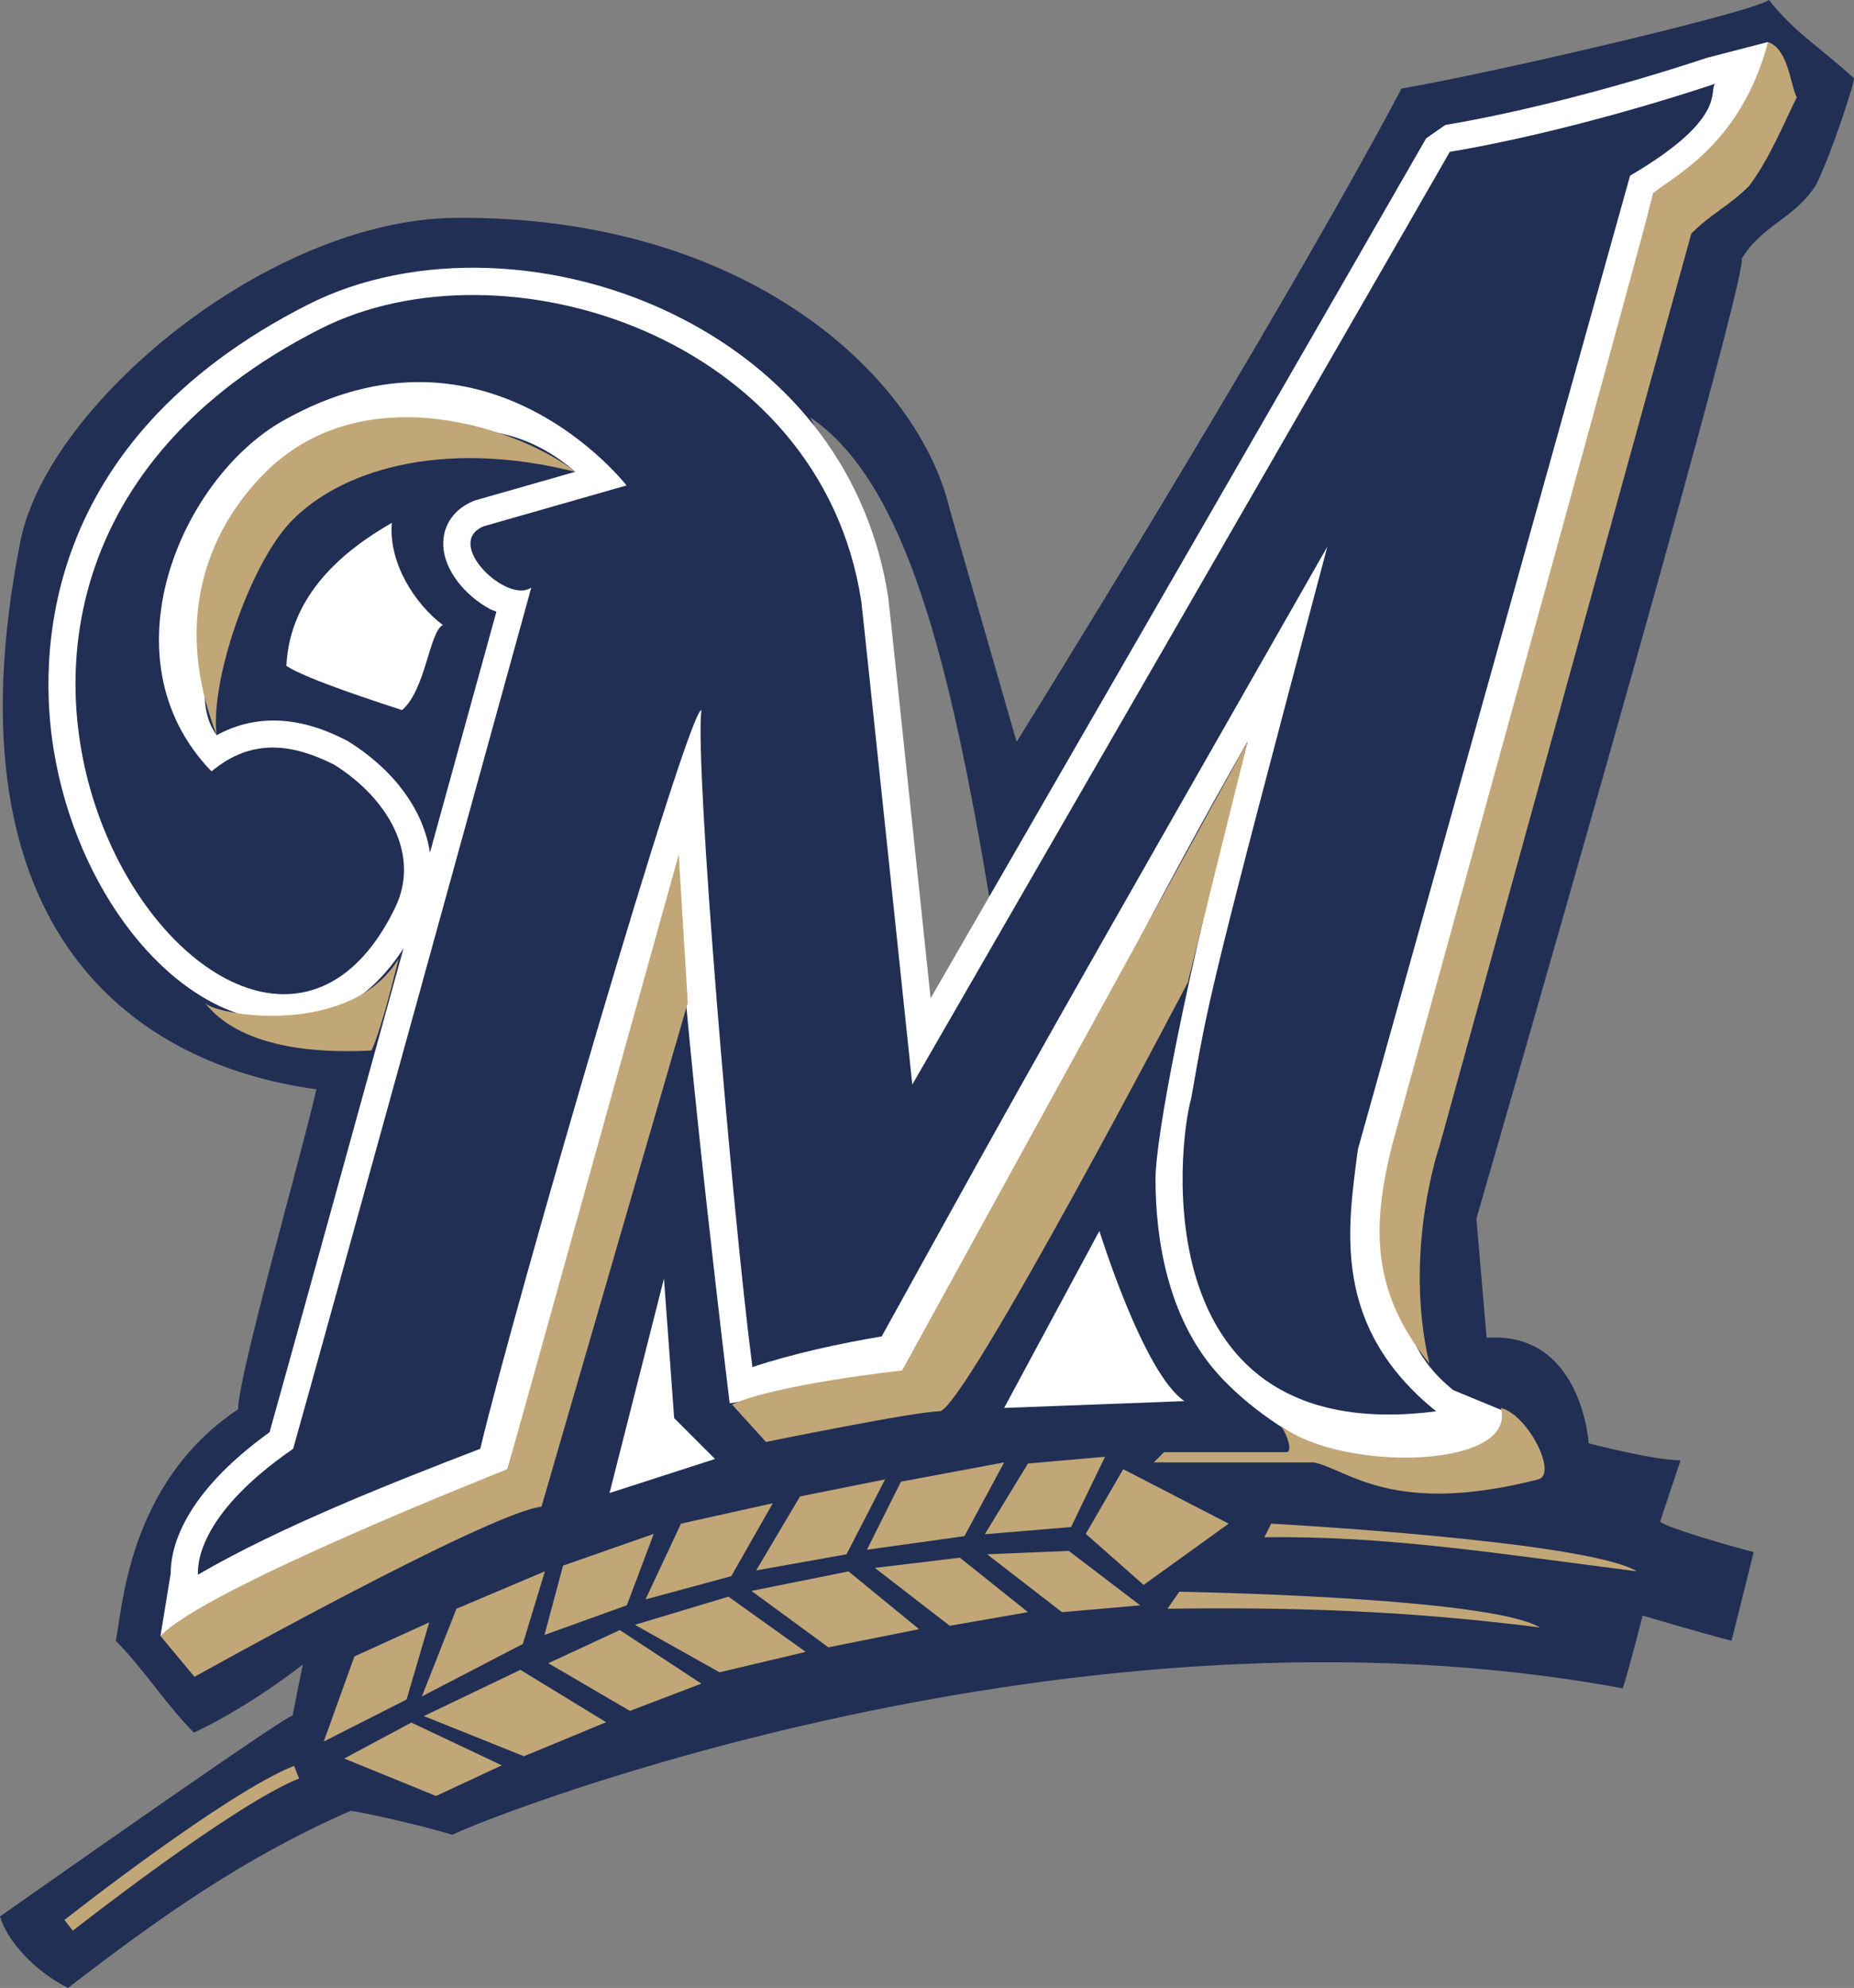 <?xml version="1.0" encoding="utf-8"?>
<!-- Generator: Adobe Illustrator 15.1.0, SVG Export Plug-In . SVG Version: 6.00 Build 0)  -->
<!DOCTYPE svg PUBLIC "-//W3C//DTD SVG 1.1//EN" "http://www.w3.org/Graphics/SVG/1.1/DTD/svg11.dtd">
<svg version="1.1" id="Слой_1" xmlns="http://www.w3.org/2000/svg" xmlns:xlink="http://www.w3.org/1999/xlink" x="0px" y="0px"
	 width="160.061px" height="171.515px" viewBox="0 0 160.061 171.515" enable-background="new 0 0 160.061 171.515"
	 xml:space="preserve">
<rect x="0" y="0" width="160.061" height="171.515" fill="#808080" stroke="none"/>
<g>
	<defs>
		<rect id="SVGID_1_" width="160.061" height="171.515"/>
	</defs>
	<clipPath id="SVGID_2_">
		<use xlink:href="#SVGID_1_"  overflow="visible"/>
	</clipPath>
	<path clip-path="url(#SVGID_2_)" fill-rule="evenodd" clip-rule="evenodd" fill="#212F55" d="M152.719,0
		c-1.762,1.174-24.67,6.461-31.719,7.636c-10.573,19.971-33.232,56.371-33.232,56.371l-5.776-20.068
		c-2.694-11.437-17.458-25.343-42.637-25.143c-16.176,0.129-35.251,16.089-37.592,27.9c-6.755,34.069,10.279,45.229,25.551,47.285
		c-1.175,5.287-6.755,24.67-6.755,27.607c-9.692,6.461-9.986,17.621-10.573,19.97c2.349,2.35,4.405,5.581,6.755,7.93
		c4.993-2.349,9.398-5.874,9.398-5.874l-0.881,4.406c-0.588,0-19.384,13.216-25.257,17.327c0.587,2.056,2.936,4.699,5.873,6.168
		c7.636-5.874,14.979-11.16,24.377-15.272c0.587,0,5.874,1.176,8.81,2.057c3.525-1.762,53.747-21.44,101.03-12.629
		c0.587-1.763,1.717-6.282,1.717-6.282s5.333,1.583,7.682,2.17l1.912-7.652c-2.35-0.588-7.636-2.153-8.079-2.627l1.762-5.286
		c-2.35,0-7.93-1.469-7.93-1.469s-0.587-9.69-8.812-9.104l-0.881-10.279c0,0,23.496-81.058,22.908-82.821
		c1.762-2.937,4.699-3.524,6.461-6.461c1.175-2.349,3.231-8.517,3.231-9.104C156.83,3.818,155.068,2.937,152.719,0 M69.95,36.009
		c8.224,5.58,12.041,20.852,15.566,41.998c0,0-5.718,9.96-5.287,10.866C74.355,76.538,75.237,46.288,69.95,36.009"/>
	<path clip-path="url(#SVGID_2_)" fill-rule="evenodd" clip-rule="evenodd" fill="#FFFFFF" d="M152.631,3.626l-5.302,1.372
		c-7.501,2.5-16.143,4.717-22.551,5.785l-1.654,1.152c-3.825,6.695-32.552,56.473-42.781,74.197
		c-0.196-1.866-0.411-3.899-0.633-6.016c-1.328-12.625-2.969-28.193-3.032-28.606c-1.602-10.415-7.935-18.952-17.831-24.037
		c-10.439-5.363-23.098-5.833-32.25-1.197C3.049,38.207,3.394,57.123,4.636,64.702c1.976,12.064,9.811,22.083,18.224,23.304
		c2.859,0.416,7.945,0.051,11.976-6.182c-4.849,17.556-10.17,36.795-11.565,41.747c-7.363,5.308-8.535,9.857-8.535,12.182
		c0,0.028-0.881,5.398-0.881,5.398l29.957-14.392c0,0,9.827-33.817,14.684-49.34c0.9,14.232,4.5,43.659,4.5,43.659l17.232-2.836
		c0,0,11.411-26.11,27.487-54.283c-5.549,21.078-7.957,34.335-7.957,37.752c0,5.181,1.044,11.782,5.15,16.562
		c4.266,4.964,13.718,10.467,22.311,9.368l3.622-5.482l-5.378-2.22c-5.28-4.26-4.411-9.181-4.411-13.737
		c0-2.156,21.122-87.488,21.695-89.539C153.358,13.102,152.631,3.626,152.631,3.626 M40.979,43.186l-0.127,0.053
		c-1.557,0.649-2.498,1.905-2.58,3.446c-0.004,0.073-0.006,0.146-0.006,0.218c0,2.356,2.029,4.546,3.97,5.612
		c0.209,0.115,0.413,0.168,0.621,0.258c-1.08,3.912-3.23,11.703-5.74,20.793c-0.533-3.578-2.991-7.063-7.038-9.593l-0.095-0.059
		l-0.1-0.05c-1.648-0.824-6.272-3.116-11.179-0.434c-2.019-2.745-0.444-6.682-0.444-9.212c0-0.864,0.187-1.315,0.293-2.056
		c0.842-5.862,4.449-8.521,9.105-11.16c11.287-6.396,17.904-3.855,22.002-0.297C46.024,41.744,40.979,43.186,40.979,43.186"/>
	<path clip-path="url(#SVGID_2_)" fill-rule="evenodd" clip-rule="evenodd" fill="#212F55" d="M125.164,13.101
		c-4.699,8.223-46.403,80.471-46.403,80.471s-4.316-41.123-4.406-41.704c-3.524-22.908-30.933-31.48-46.696-23.495
		c-44.641,22.614-6.755,77.241,6.461,49.927c2.186-4.517-0.587-9.398-5.286-12.335c-3.525-1.762-7.049-2.349-10.573,0.588
		c-9.398-9.692-2.644-25.258,6.167-30.25c17.599-9.973,29.663,5.58,29.663,5.58l-12.335,3.524c-3.524,1.469,2.056,6.755,4.112,5.286
		c0,0-18.797,68.137-20.559,74.304c-8.517,5.874-8.223,10.278-8.223,10.866c7.049-4.111,16.74-7.93,24.376-10.866
		c2.937-12.335,17.916-63.731,19.09-63.731c-0.587,4.699,2.643,43.173,4.406,56.684c3.524-1.176,7.635-2.057,11.16-2.645
		c13.81-24.989,13.723-24.754,38.473-68.136c-10.37,39.042-10.244,39.061-11.748,47.578c-1.174,4.111-4.11,30.25,21.146,27.02
		c-9.104-7.343-7.636-15.859-6.755-22.615l23.496-83.995c8.517-4.993,6.755-7.342,7.342-7.93
		C141.023,9.577,132.213,11.926,125.164,13.101"/>
	<polygon clip-path="url(#SVGID_2_)" fill-rule="evenodd" clip-rule="evenodd" fill="#FFFFFF" points="52.623,128.815 
		61.727,125.878 58.203,122.354 57.322,110.313 	"/>
	<path clip-path="url(#SVGID_2_)" fill-rule="evenodd" clip-rule="evenodd" fill="#FFFFFF" d="M86.69,121.473l8.224-15.272
		c0,0,3.817,12.336,7.343,14.685L86.69,121.473z"/>
	<path clip-path="url(#SVGID_2_)" fill-rule="evenodd" clip-rule="evenodd" fill="#FFFFFF" d="M34.708,61.267
		c-1.762-0.587-8.223-2.643-9.985-3.818c0.293-6.168,4.992-9.985,9.104-12.335c-0.294,3.524,2.056,7.049,4.405,8.811
		C37.058,54.511,36.763,59.504,34.708,61.267"/>
	<path clip-path="url(#SVGID_2_)" fill-rule="evenodd" clip-rule="evenodd" fill="#C1A677" d="M34.414,82.706
		c0,0-1.468,6.168-2.349,7.93c-11.161,0.588-13.804-3.523-14.391-4.111C18.848,87.699,30.302,89.46,34.414,82.706"/>
	<path clip-path="url(#SVGID_2_)" fill-rule="evenodd" clip-rule="evenodd" fill="#C1A677" d="M25.016,45.113
		c-3.448,3.694-6.898,13.618-6.311,18.316c-3.674-9.505-1.099-17.21,3.961-22.428c8.713-8.984,22.615-3.818,26.995-0.296
		C37.914,37.769,29.128,40.708,25.016,45.113"/>
	<path clip-path="url(#SVGID_2_)" fill-rule="evenodd" clip-rule="evenodd" fill="#C1A677" d="M77.88,118.243
		c0,0-10.866,1.175-14.685,2.937l2.937,3.23c0,0,12.923-2.644,14.979-2.644c2.056,0,21.438-37.005,21.438-37.005l5.166-20.802
		L77.88,118.243z"/>
	<path clip-path="url(#SVGID_2_)" fill-rule="evenodd" clip-rule="evenodd" fill="#C1A677" d="M142.748,16.663
		c1.175-1.175,7.533-3.931,9.883-13.036c1.763,0.588,1.902,3.601,2.489,4.776c-1.174,2.349-2.349,5.286-4.111,7.636
		c-1.762,1.762-3.23,2.349-4.992,4.111l-21.733,78.709c0,0-3.174,9.086-0.881,18.796c-4.993-6.167-4.993-11.747-3.231-18.796
		C120.171,98.859,139.812,27.823,142.748,16.663"/>
	<path clip-path="url(#SVGID_2_)" fill-rule="evenodd" clip-rule="evenodd" fill="#C1A677" d="M13.855,141.15l2.937,3.524
		c0,0,25.257-14.098,29.957-14.685l12.628-43.466l-0.779-12.792l-14.786,53.027C43.813,126.759,17.673,137.04,13.855,141.15"/>
	<path clip-path="url(#SVGID_2_)" fill-rule="evenodd" clip-rule="evenodd" fill="#C1A677" d="M5.563,165.652l0.727,0.925
		c0.137-0.109,13.804-10.843,19.532-13.134l-0.437-1.091C19.5,154.707,6.129,165.207,5.563,165.652"/>
	<polygon clip-path="url(#SVGID_2_)" fill-rule="evenodd" clip-rule="evenodd" fill="#C1A677" points="27.953,150.254 
		35.099,146.632 37.057,139.976 30.596,142.913 	"/>
	<polygon clip-path="url(#SVGID_2_)" fill-rule="evenodd" clip-rule="evenodd" fill="#C1A677" points="29.715,151.723 
		35.509,148.62 43.322,152.31 37.645,154.954 	"/>
	<polygon clip-path="url(#SVGID_2_)" fill-rule="evenodd" clip-rule="evenodd" fill="#C1A677" points="36.422,146.364 
		45.136,141.838 47.043,135.57 39.407,138.801 	"/>
	<polygon clip-path="url(#SVGID_2_)" fill-rule="evenodd" clip-rule="evenodd" fill="#C1A677" points="47.006,141.061 54.117,138.5 
		56.441,132.339 48.609,135.081 	"/>
	<polygon clip-path="url(#SVGID_2_)" fill-rule="evenodd" clip-rule="evenodd" fill="#C1A677" points="47.336,143.5 53.51,140.64 
		60.552,145.262 54.385,147.612 	"/>
	<polygon clip-path="url(#SVGID_2_)" fill-rule="evenodd" clip-rule="evenodd" fill="#C1A677" points="55.729,137.996 63.13,135.99 
		66.72,129.696 58.79,131.458 	"/>
	<polygon clip-path="url(#SVGID_2_)" fill-rule="evenodd" clip-rule="evenodd" fill="#C1A677" points="54.811,140.186 
		62.888,137.758 69.559,142.521 62.118,144.283 	"/>
	<polygon clip-path="url(#SVGID_2_)" fill-rule="evenodd" clip-rule="evenodd" fill="#C1A677" points="64.875,137.262 
		71.517,142.129 79.348,140.563 73.255,135.579 	"/>
	<polygon clip-path="url(#SVGID_2_)" fill-rule="evenodd" clip-rule="evenodd" fill="#C1A677" points="65.283,135.492 
		73.083,134.102 76.412,127.64 69.069,129.109 	"/>
	<polygon clip-path="url(#SVGID_2_)" fill-rule="evenodd" clip-rule="evenodd" fill="#C1A677" points="74.845,133.71 
		83.264,132.535 86.691,126.172 77.782,127.836 	"/>
	<polygon clip-path="url(#SVGID_2_)" fill-rule="evenodd" clip-rule="evenodd" fill="#C1A677" points="75.53,135.277 
		82.872,134.395 88.746,139.094 81.991,140.269 	"/>
	<polygon clip-path="url(#SVGID_2_)" fill-rule="evenodd" clip-rule="evenodd" fill="#C1A677" points="85.021,132.371 
		92.467,131.751 95.403,125.683 88.746,126.271 	"/>
	<polygon clip-path="url(#SVGID_2_)" fill-rule="evenodd" clip-rule="evenodd" fill="#C1A677" points="85.223,134.102 
		92.271,133.808 98.438,138.506 91.684,139.095 	"/>
	<polygon clip-path="url(#SVGID_2_)" fill-rule="evenodd" clip-rule="evenodd" fill="#C1A677" points="93.739,132.339 
		96.97,126.759 106.074,131.458 98.732,136.745 	"/>
	<path clip-path="url(#SVGID_2_)" fill-rule="evenodd" clip-rule="evenodd" fill="#C1A677" d="M113.416,126.172H99.613l0.881-0.881
		h10.573c0.587,0,0-1.763-0.588-2.351c5.287,4.112,20.559,3.818,19.09-1.468c2.35,0.587,4.938,5.731,3.231,6.167
		C120.172,130.872,116.354,126.759,113.416,126.172"/>
	<path clip-path="url(#SVGID_2_)" fill-rule="evenodd" clip-rule="evenodd" fill="#C1A677" d="M109.158,132.633l0.588-1.175
		c0,0,27.166,1.468,31.571,4.112C129.716,134.101,119.878,132.487,109.158,132.633"/>
	<path clip-path="url(#SVGID_2_)" fill-rule="evenodd" clip-rule="evenodd" fill="#C1A677" d="M100.788,138.8l1.027-1.468
		c0,0,26.727,0.44,31.132,3.083C121.346,138.948,111.508,138.654,100.788,138.8"/>
	<polygon clip-path="url(#SVGID_2_)" fill-rule="evenodd" clip-rule="evenodd" fill="#C1A677" points="36.592,148.061 
		44.926,144.072 52.329,148.591 45.231,151.527 	"/>
</g>
</svg>
